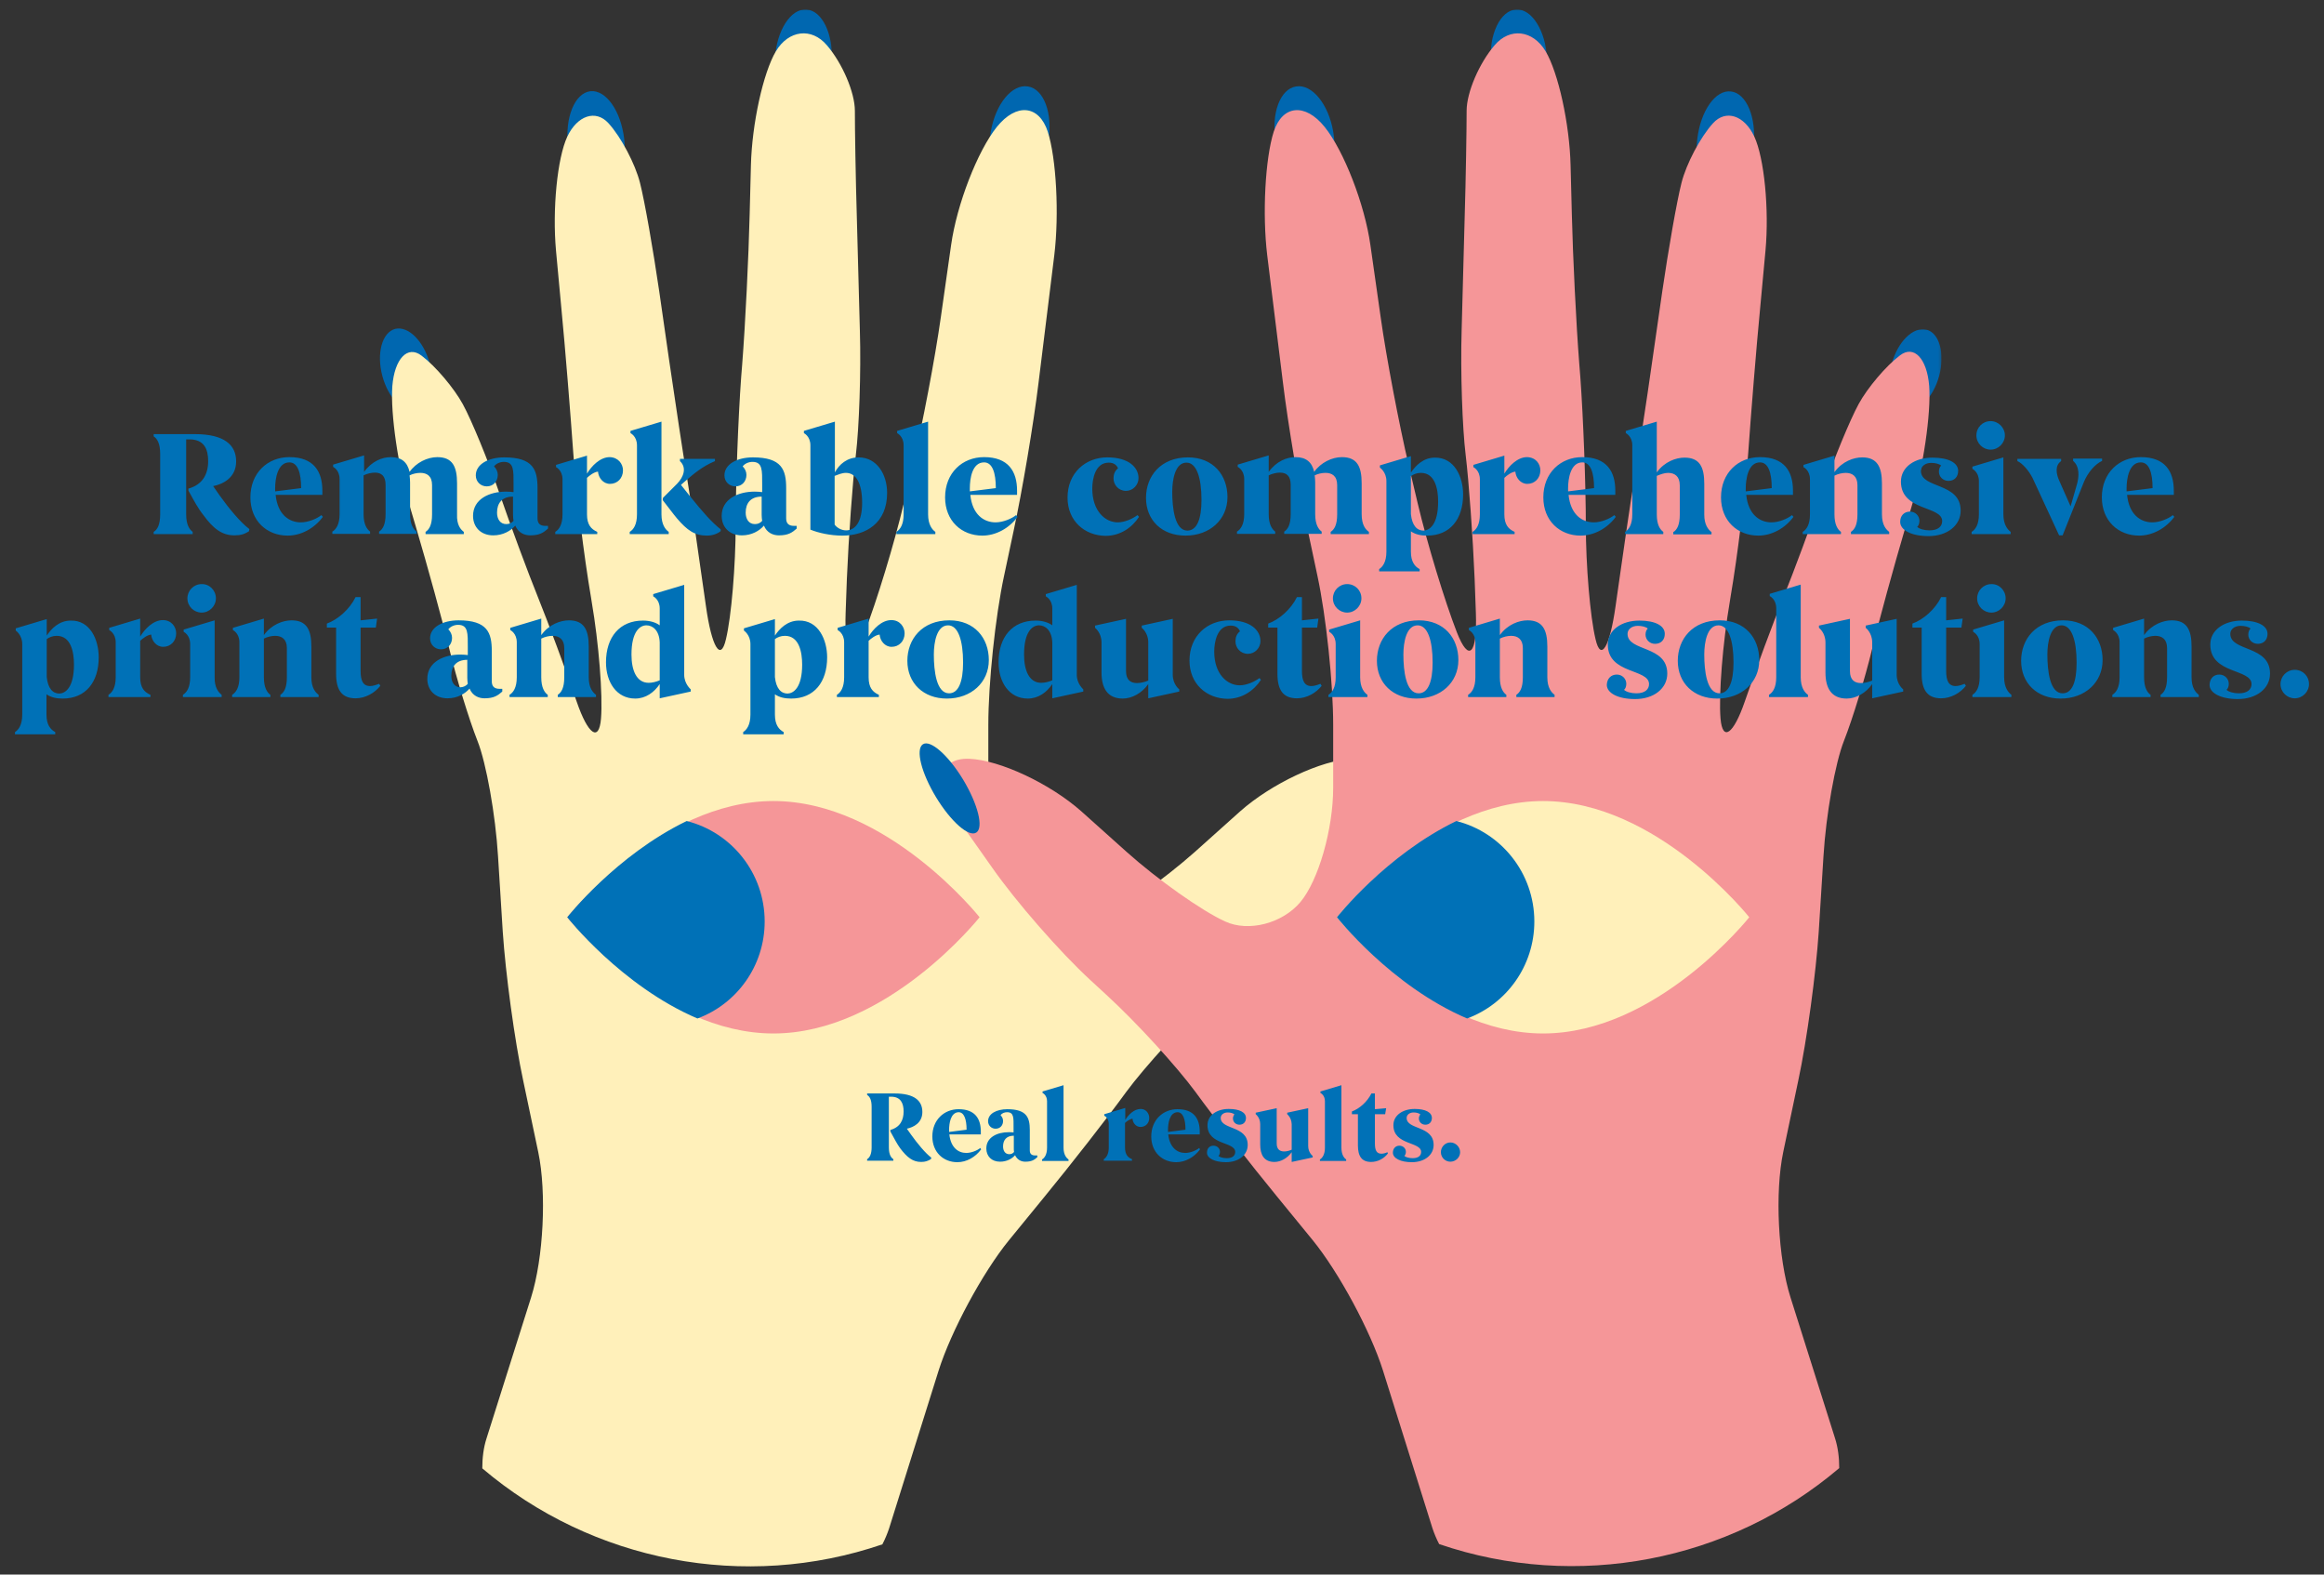 <svg version="1.1" id="Layer_1" xmlns="http://www.w3.org/2000/svg" x="0" y="0" viewBox="0 0 930 630" xml:space="preserve" enable-background="new 0 0 930 630"><rect x="0" y="0" width="930" height="630" fill="#333333" stroke="none"/><style>.st1,.st3,.st4,.st5,.st6{fill-rule:evenodd;clip-rule:evenodd;fill:#fff}.st3,.st4,.st5,.st6{fill:#0067b0}.st4,.st5,.st6{fill:#fff0ba}.st5,.st6{fill:#f59698}.st6{fill:#0071b7}.st11{enable-background:new}.st12{fill:#0071b7}</style><g transform="translate(310)"><defs><filter id="Adobe_OpacityMaskFilter" filterUnits="userSpaceOnUse" x="0" y="3.8" width="22.9" height="40.5"><feColorMatrix values="1 0 0 0 0 0 1 0 0 0 0 0 1 0 0 0 0 0 1 0"/></filter></defs><mask maskUnits="userSpaceOnUse" x="0" y="3.8" width="22.9" height="40.5" id="hero--eng-b_1_"><g filter="url(#Adobe_OpacityMaskFilter)"><path id="hero--eng-a_1_" class="st1" d="M0 3.8h22.9v40.5H0z"/></g></mask><path d="M22.9 24.8c-.7 11.2-6.3 19.9-12.6 19.6C4 43.9-.6 34.6.1 23.4c.7-11.2 6.3-20 12.6-19.6s10.8 9.8 10.2 21" mask="url(#hero--eng-b_1_)" fill-rule="evenodd" clip-rule="evenodd" fill="#0067b0"/></g><path class="st3" d="M20 145.5c2.4 9 .1 17.4-5.1 18.8-5.3 1.4-11.5-4.9-13.9-13.9-2.4-9-.1-17.4 5.1-18.8 5.3-1.3 11.5 4.9 13.9 13.9m247.5-89.1c-1.9 11-8.5 19.1-14.9 18-6.4-1-10-10.8-8.1-21.8 1.9-11 8.5-19.1 14.9-18 6.3 1 10 10.8 8.1 21.8m-169.7-.7c1.2 11.3-2.8 21-9 21.8-6.2.7-12.3-7.8-13.5-19.1C74 47 78 37.3 84.2 36.5c6.3-.7 12.3 7.9 13.6 19.2" transform="translate(152)"/><path class="st4" d="M389.1 303.6c-12.3.5-32.4 10-44.8 21l-18.2 16.3c-12.4 11-30.1 23.6-39.4 27.8-9.3 4.3-22.9.8-30.1-7.8-7.2-8.6-13.1-29.1-13.1-45.7V290c0-16.6 2.8-43.4 6.3-59.6l3.8-17.9c3.5-16.2 8-42.9 10-59.4l6.3-51c2-16.5.8-38.7-2.6-49.4-3.5-10.7-12.6-11.6-20.4-1.9-7.7 9.6-16 30.9-18.3 47.3l-4.1 28.8c-2.3 16.4-7.4 43-11.2 59.2l-3.6 15.2c-3.8 16.1-10.9 39.4-15.7 51.7-4.8 12.3-8.2 8.8-7.6-7.8l.5-13.7c.7-16.6 2.3-38.9 3.6-49.6 1.3-10.7 2.1-33 1.6-49.6l-1.2-44.7c-.5-16.6-.8-36-.8-43.3s-5-19-11.2-26.2c-6.1-7.2-15.3-6.1-20.4 2.4-5.1 8.6-9.6 29.1-10 45.7l-.5 19.5c-.4 16.6-1.7 43.7-3 60.2l-.4 5c-1.2 16.5-2.2 43.2-2.2 59.2s-1.7 36.6-3.9 45.7c-2.1 9.1-5.7 3.1-8-13.3l-.5-3.5c-2.3-16.4-5.4-37.7-7-47.4-1.6-9.6-4.8-30.9-7.2-47.3l-4-27.8c-2.4-16.4-5.8-36-7.7-43.4-1.9-7.5-7.5-18.2-12.6-23.8S79 46.2 75 54.7c-4 8.6-6 29.1-4.5 45.6l2.1 22.6c1.6 16.5 3.7 42.7 4.8 58.2 1.1 15.5 4.3 41.6 7.1 57.9l.3 1.9c2.8 16.3 4.5 37.3 3.7 46.7-.8 9.4-5.2 6.3-9.7-6.8-4.5-13.1-11.5-31.9-15.5-41.8-4-9.9-11-28.7-15.5-41.8-4.5-13.1-11.1-29.1-14.6-35.5-3.5-6.4-10.9-15.2-16.5-19.4-5.6-4.3-10.8 1.2-11.7 12.2-.8 11 2.4 32.9 7.2 48.8l2.2 7.4c4.7 15.9 10.8 38.1 13.5 49.3 2.7 11.2 7.7 27.6 11.2 36.5 3.5 8.8 7.2 29.6 8.2 46.1l1.9 30.3c1.1 16.5 4.7 43.3 8.2 59.6l6 28.5c3.4 16.2 2.1 42.4-2.9 58.2l-17.8 56.3c-1.2 3.7-1.7 7.8-1.7 12 44 37.4 105.1 49.2 160.1 30.4 1.1-2.1 2-4.3 2.7-6.4l19.8-63.1c5-15.8 17.6-39.2 28.1-52.1l14.3-17.5c10.5-12.8 25.2-31.6 32.6-41.8 7.5-10.2 23.5-27.7 35.7-38.9l6.3-5.8c12.2-11.2 29.9-31.5 39.4-45.1l13.9-19.7c9.7-13.8 7.5-24.4-4.8-23.9" transform="translate(152)"/><path class="st3" d="M402.4 319c-5.9 9.7-13.1 16.1-16.1 14.1-3-2-.6-11.4 5.3-21.2 5.9-9.7 13.1-16.1 16.1-14.1 3 2 .6 11.5-5.3 21.2" transform="translate(152)"/><path class="st5" d="M157.5 320.5C111.9 320.5 75 367 75 367s36.9 46.5 82.5 46.5S240 367 240 367s-36.9-46.5-82.5-46.5" transform="translate(152)"/><path class="st6" d="M154 368.7c0-19.4-13.3-35.7-31.2-40.2C94.6 342.1 75 367 75 367s21.6 27.5 52.1 40.5c15.7-5.8 26.9-21 26.9-38.8" transform="translate(152)"/><g transform="translate(596)"><defs><filter id="Adobe_OpacityMaskFilter_1_" filterUnits="userSpaceOnUse" x=".5" y="3.8" width="22.8" height="40.5"><feColorMatrix values="1 0 0 0 0 0 1 0 0 0 0 0 1 0 0 0 0 0 1 0"/></filter></defs><mask maskUnits="userSpaceOnUse" x=".5" y="3.8" width="22.8" height="40.5" id="hero--eng-d_1_"><g filter="url(#Adobe_OpacityMaskFilter_1_)"><path id="hero--eng-c_1_" class="st1" d="M.5 3.8h22.8v40.5H.5z"/></g></mask><path d="M.5 24.8C1.2 35.9 6.8 44.7 13 44.3c6.3-.4 10.8-9.8 10.1-20.9-.6-11.2-6.2-20-12.4-19.6-6.3.4-10.8 9.8-10.2 21" mask="url(#hero--eng-d_1_)" fill-rule="evenodd" clip-rule="evenodd" fill="#0067b0"/></g><g transform="translate(756 128)"><defs><filter id="Adobe_OpacityMaskFilter_2_" filterUnits="userSpaceOnUse" x="0" y="3.7" width="20.9" height="32.6"><feColorMatrix values="1 0 0 0 0 0 1 0 0 0 0 0 1 0 0 0 0 0 1 0"/></filter></defs><mask maskUnits="userSpaceOnUse" x="0" y="3.7" width="20.9" height="32.6" id="hero--eng-f_1_"><g filter="url(#Adobe_OpacityMaskFilter_2_)"><path id="hero--eng-e_1_" class="st1" d="M0 3.7h20.9v32.6H0z"/></g></mask><path d="M1 17.6c-2.4 8.9-.1 17.2 5.1 18.5 5.2 1.3 11.5-4.8 13.9-13.7 2.4-8.9.1-17.2-5.1-18.5C9.6 2.6 3.4 8.7 1 17.6" mask="url(#hero--eng-f_1_)" fill-rule="evenodd" clip-rule="evenodd" fill="#0067b0"/></g><path class="st3" d="M358.5 56.4c1.9 11 8.5 19.1 14.9 18 6.4-1 10-10.8 8.1-21.8-1.9-11-8.5-19.1-14.9-18-6.3 1-10 10.8-8.1 21.8m168.7-.7c-1.3 11.3 2.8 21.1 9 21.8 6.2.7 12.3-7.8 13.5-19.1 1.3-11.3-2.8-21.1-9-21.8-6.2-.8-12.2 7.8-13.5 19.1" transform="translate(152)"/><path class="st5" d="M235.9 303.6c12.3.5 32.4 10 44.8 21l18.2 16.3c12.3 11 30.1 23.6 39.4 27.8 9.3 4.3 22.9.8 30.1-7.8 7.2-8.6 13.1-29.1 13.1-45.7V290c0-16.6-2.8-43.4-6.3-59.6l-3.8-17.9c-3.5-16.2-8-42.9-10-59.4l-6.3-51c-2-16.5-.8-38.7 2.6-49.4 3.5-10.7 12.6-11.6 20.4-1.9 7.7 9.6 16 30.9 18.3 47.3l4.1 28.8c2.3 16.4 7.4 43 11.2 59.2l3.6 15.2c3.8 16.1 10.9 39.4 15.7 51.7 4.8 12.3 8.2 8.8 7.6-7.8l-.5-13.7c-.7-16.6-2.3-38.9-3.6-49.6-1.3-10.7-2.1-33-1.6-49.6l1.2-44.7c.5-16.6.8-36 .8-43.3s5-19 11.2-26.2c6.1-7.2 15.3-6.1 20.4 2.4 5.1 8.6 9.6 29.1 10 45.7l.5 19.5c.4 16.6 1.7 43.7 3 60.2l.4 5c1.2 16.5 2.2 43.2 2.2 59.2s1.7 36.6 3.9 45.7c2.1 9.1 5.7 3.1 8-13.3l.5-3.5c2.3-16.4 5.4-37.7 7-47.4 1.6-9.6 4.9-30.9 7.2-47.3l4-27.8c2.4-16.4 5.8-36 7.7-43.4 1.9-7.5 7.5-18.2 12.6-23.8 5.1-5.6 12.5-3.2 16.5 5.3 4 8.6 6 29.1 4.5 45.6l-2.1 22.6c-1.6 16.5-3.7 42.7-4.8 58.2-1.1 15.5-4.3 41.6-7.1 57.9l-.3 1.9c-2.8 16.3-4.5 37.3-3.7 46.7.8 9.4 5.2 6.3 9.7-6.8 4.5-13.1 11.5-31.9 15.5-41.8 4-9.9 11-28.7 15.5-41.8 4.5-13.1 11.1-29.1 14.6-35.5 3.5-6.4 10.9-15.2 16.5-19.4 5.6-4.3 10.8 1.2 11.7 12.2.8 11-2.4 32.9-7.2 48.8l-2.2 7.4c-4.7 15.9-10.8 38.1-13.5 49.3-2.7 11.2-7.7 27.6-11.2 36.5-3.5 8.8-7.2 29.6-8.2 46.1l-1.9 30.3c-1.1 16.5-4.7 43.3-8.2 59.6l-6 28.5c-3.4 16.2-2.1 42.4 2.9 58.2l17.8 56.3c1.2 3.7 1.7 7.8 1.7 12-44 37.4-105.1 49.2-160.1 30.4-1.1-2.1-2-4.3-2.7-6.4l-19.8-63.1c-5-15.8-17.6-39.2-28.1-52.1L359 478.7c-10.5-12.8-25.2-31.6-32.6-41.8-7.5-10.2-23.5-27.7-35.7-38.9l-6.3-5.8c-12.2-11.2-29.9-31.5-39.4-45.1l-13.9-19.7c-9.7-13.7-7.5-24.3 4.8-23.8" transform="translate(152)"/><path class="st3" d="M222.6 319c5.9 9.7 13.1 16.1 16.1 14.1 3-2 .6-11.4-5.3-21.2-5.9-9.7-13.1-16.1-16.1-14.1-3 2-.6 11.5 5.3 21.2" transform="translate(152)"/><path class="st4" d="M465.5 320.5c-45.6 0-82.5 46.5-82.5 46.5s36.9 46.5 82.5 46.5S548 367 548 367s-36.9-46.5-82.5-46.5" transform="translate(152)"/><path class="st6" d="M383 367s21.6 27.5 52.1 40.5c15.7-5.8 26.9-21 26.9-38.8 0-19.4-13.3-35.7-31.2-40.2C402.6 342.1 383 367 383 367" transform="translate(152)"/><g class="st11"><path class="st12" d="M81.4 196.3v-.8c5.7-1.6 7.9-5.8 7.9-11 0-4.8-1.6-8.7-7.5-8.7h-1.3v30c0 4.3 1.4 6.1 2.6 7v.9H67.5v-.9c1.5-.9 2.6-2.9 2.6-7v-24.2c0-4.2-1.2-6.1-2.6-7v-.9H84c11.7 0 16.5 4.3 16.5 10.9 0 6.5-5.2 9.1-9.2 9.9l2.5 3.6c3.7 5.2 8.4 10.9 12 13.6l-.2.9c-1.8 1.1-3.2 1.6-5.8 1.6-4.9 0-8.4-2.6-12.4-8.1-2.1-2.6-3.8-5.8-6-9.8zM135.2 206.8c-3.4 4.6-8.7 7.5-14.1 7.5-8.3 0-14.9-5.9-14.9-15.3 0-9.8 6.9-16.1 15.6-16.1 9.7 0 13.2 5.7 13.2 13.4v1.7h-18.7c.8 7.9 5.4 11 10.1 11 3 0 6.5-1.5 8.2-2.9l.6.7zm-19.1-11.4v1.2l10.4-1.3c0-6.2-1.4-10.3-4.7-10.3-4.7 0-5.7 6.5-5.7 10.4zM191.6 212.8v.9h-15.3v-.9c1.4-.9 2.6-2.7 2.6-7v-11.7c0-3.7-2.1-4.9-4.7-4.9-1.5 0-3.1.4-4.3 1 .1.9.2 1.8.2 2.8v12.7c0 4.3 1.4 6.1 2.6 7v.9h-15v-.9c1.4-.9 2.6-2.7 2.6-7V194c0-3.6-1.7-4.9-4.3-4.9-1.4 0-3.1.4-4.5 1.1v15.5c0 4.1 1.3 6 2.6 7v.9H139v-.9c1.5-.9 2.9-2.9 2.9-7v-14c0-3.7-2.6-4.9-2.6-4.9v-.9l12.4-3.7v6.6c3.1-4.3 7.3-5.9 10.7-5.9 4.3 0 6.6 2 7.5 5.9 2.6-3.7 7.1-5.9 11.1-5.9 6.1 0 7.9 3.8 7.9 10.5v12.3c-.2 4.4 1.5 6.2 2.7 7.1zM225.3 210.4v1.1c-1.8 1.6-3.4 2.7-7.1 2.7-2.3 0-4.8-1-6-3.9-1.8 2.1-4.9 3.9-8.8 3.9-5 0-8.1-3.3-8.1-7.8 0-6.7 6.5-9.7 13.2-9.7 1.2 0 2.1.1 3 .2v-3c0-5.7.2-9.1-3.9-9.1-1.5 0-3.1.7-3.9 1.8.9.9 1.5 2.1 1.5 3.4 0 2.5-1.7 4.6-4.4 4.6-2.4 0-4.4-1.8-4.4-4.4 0-4.5 5.1-7.2 11.4-7.2 11.6 0 13.3 5 13.3 12.3v12.1c0 2.1 1.1 3 3.1 3h1.1zm-13.8-2c-.1-.7-.2-1.5-.2-2.4v-7.3c-4.4 0-6.4 2.6-6.4 6.4 0 2.5 1.2 4.6 3.7 4.6 1.3 0 2.2-.5 2.9-1.3zM255.3 188.2c0 3.1-2.2 5.4-5.2 5.4-2.7 0-4.6-2.4-4.8-4.9-1.5.1-3.5 1.6-4.4 2.5v14.6c0 4.1 1.6 5.9 4.1 7v.9h-16.8v-.9c1.5-.9 2.9-2.9 2.9-7v-14c0-3.7-2.6-4.9-2.6-4.9v-.9l12.4-3.7v7.2c1.8-3 5.2-6.6 9.1-6.6 3.4.1 5.3 2.7 5.3 5.3zM273.6 212.8v.9H258v-.9c1.5-.9 2.9-2.9 2.9-7v-27.6c0-3.7-2.6-4.9-2.6-4.9v-.9l12.4-3.7v37.1c0 4.1 1.6 6.1 2.9 7zm4.5-28.3v-.9h14v.9c-5 2.1-8.3 4.9-12 8.1l-1.6 1.4 3.1 3.9c6 7.5 9.2 11 12.8 13.9v.7c-1.3 1.1-3.4 1.8-5.5 1.8-4.9 0-7.9-2.1-12-6.9-1.6-1.9-3.4-4.4-5.7-7.3l.1-.9 5.7-5.7c2.6-2.7 3.9-6.4 1.1-9zM324.8 210.4v1.1c-1.8 1.6-3.4 2.7-7.1 2.7-2.3 0-4.8-1-6-3.9-1.8 2.1-4.9 3.9-8.8 3.9-5 0-8.1-3.3-8.1-7.8 0-6.7 6.5-9.7 13.2-9.7 1.2 0 2.1.1 3 .2v-3c0-5.7.2-9.1-3.9-9.1-1.5 0-3.1.7-3.9 1.8.9.9 1.5 2.1 1.5 3.4 0 2.5-1.7 4.6-4.4 4.6-2.4 0-4.4-1.8-4.4-4.4 0-4.5 5.1-7.2 11.4-7.2 11.6 0 13.3 5 13.3 12.3v12.1c0 2.1 1.1 3 3.1 3h1.1zm-13.8-2c-.1-.7-.2-1.5-.2-2.4v-7.3c-4.4 0-6.4 2.6-6.4 6.4 0 2.5 1.2 4.6 3.7 4.6 1.3 0 2.2-.5 2.9-1.3zM330.3 211.9v-33.7c0-3.7-2.6-4.9-2.6-4.9v-.9l12.4-3.7V189c1.7-3.2 4.9-6 9.5-6 7.3 0 11.4 6.8 11.4 14.2 0 12.2-8.6 17.1-17.9 17.1-4.8 0-9.7-1.1-12.8-2.4zm20.7-10.7c0-7.8-2.4-12-6.5-12-1.6 0-3.1.7-4.5 1.2v19.5c.8 1.1 2.5 2.3 4.6 2.3 3.6 0 6.4-3.3 6.4-11zM380.3 212.8v.9h-15.6v-.9c1.5-.9 2.9-2.9 2.9-7v-27.6c0-3.7-2.6-4.9-2.6-4.9v-.9l12.4-3.7v37.1c0 4.1 1.6 6.1 2.9 7zM413.2 206.8c-3.4 4.6-8.7 7.5-14.1 7.5-8.3 0-14.9-5.9-14.9-15.3 0-9.8 6.9-16.1 15.6-16.1 9.7 0 13.2 5.7 13.2 13.4v1.7h-18.7c.8 7.9 5.4 11 10.1 11 3 0 6.5-1.5 8.2-2.9l.6.7zm-19.1-11.4v1.2l10.4-1.3c0-6.2-1.4-10.3-4.7-10.3-4.8 0-5.7 6.5-5.7 10.4zM433.2 199.1c0-9.9 7.2-16.1 15.9-16.1s12.5 4.1 12.5 8.3c0 2.8-2.3 5.1-5 5.1-3 0-5-2.4-5-5 0-1.6.5-3 1.8-4-.4-1.1-1.5-2.3-3.7-2.3-5.5 0-6.6 6.7-6.6 10.4 0 9 5.2 13.5 10.2 13.5 2.7 0 5.9-1.4 7.9-2.9l.6.7c-2.8 4.3-7.5 7.6-13.4 7.6-8.3-.1-15.2-5.9-15.2-15.3zM464.6 199.2c0-8.7 5.9-16.2 16.8-16.2 10.1 0 15.8 7.1 15.8 15.9 0 9-7.1 15.4-16.8 15.4-9.5 0-15.8-6.2-15.8-15.1zm22.2.8c0-8.9-2-14.9-6-14.9-4.5 0-5.7 6.7-5.7 11.7 0 6.5 1 15.5 6.1 15.5 3.8-.1 5.6-4.6 5.6-12.3zM553.8 212.8v.9h-15.3v-.9c1.4-.9 2.6-2.7 2.6-7v-11.7c0-3.7-2.1-4.9-4.7-4.9-1.5 0-3.1.4-4.3 1 .1.9.2 1.8.2 2.8v12.7c0 4.3 1.4 6.1 2.6 7v.9h-15v-.9c1.4-.9 2.6-2.7 2.6-7V194c0-3.6-1.7-4.9-4.3-4.9-1.4 0-3.1.4-4.5 1.1v15.5c0 4.1 1.3 6 2.6 7v.9H501v-.9c1.5-.9 2.9-2.9 2.9-7v-14c0-3.7-2.6-4.9-2.6-4.9v-.9l12.4-3.7v6.6c3.1-4.3 7.3-5.9 10.7-5.9 4.3 0 6.6 2 7.5 5.9 2.6-3.7 7.1-5.9 11.1-5.9 6.1 0 7.9 3.8 7.9 10.5v12.3c0 4.4 1.6 6.2 2.9 7.1zM591.5 197.8c0 9.9-5.2 16.5-14.4 16.5-2.4 0-4.6-.4-6.5-1.7v8.1c0 4.1 1.6 6 3.5 7v.9h-16.2v-.9c1.4-.9 2.9-2.8 2.9-7v-28.2c0-3.7-2.6-5.4-2.6-5.4v-.9l12.4-3.7v6.6c1.8-2.7 4.9-6 9.6-6 7.8-.1 11.3 7.7 11.3 14.7zm-10 2.9c0-5-1.2-11.5-6.9-11.5-1.7 0-3 .6-4 1.3v15.2c.5 4.7 2.5 6.6 5.1 6.6 2.3-.1 5.8-2.3 5.8-11.6zM622.4 188.2c0 3.1-2.2 5.4-5.2 5.4-2.7 0-4.6-2.4-4.8-4.9-1.5.1-3.5 1.6-4.4 2.5v14.6c0 4.1 1.6 5.9 4.1 7v.9h-16.8v-.9c1.5-.9 2.9-2.9 2.9-7v-14c0-3.7-2.6-4.9-2.6-4.9v-.9l12.4-3.7v7.2c1.8-3 5.2-6.6 9.1-6.6 3.5.1 5.3 2.7 5.3 5.3zM652.6 206.8c-3.4 4.6-8.7 7.5-14.1 7.5-8.3 0-14.9-5.9-14.9-15.3 0-9.8 6.9-16.1 15.6-16.1 9.7 0 13.2 5.7 13.2 13.4v1.7h-18.7c.8 7.9 5.4 11 10.1 11 3 0 6.5-1.5 8.2-2.9l.6.7zm-19.1-11.4v1.2l10.4-1.3c0-6.2-1.4-10.3-4.7-10.3-4.7 0-5.7 6.5-5.7 10.4zM671.6 212.8v.9h-15.3v-.9c1.5-.9 2.9-2.9 2.9-7v-27.6c0-3.7-2.6-4.9-2.6-4.9v-.9l12.4-3.7V189c3.1-4.3 7.7-5.9 11.1-5.9 6.1 0 7.9 3.8 7.9 10.5v12.3c0 4.1 1.6 6 2.9 7v.9h-15.3v-.9c1.5-.9 2.6-2.9 2.6-7v-11.7c0-3.7-2.1-5-4.7-5-1.4 0-3.1.6-4.5 1.2v15.5c0 4 1.3 6 2.6 6.9zM723.7 206.8c-3.4 4.6-8.7 7.5-14.1 7.5-8.3 0-14.9-5.9-14.9-15.3 0-9.8 6.9-16.1 15.6-16.1 9.7 0 13.2 5.7 13.2 13.4v1.7h-18.7c.8 7.9 5.4 11 10.1 11 3 0 6.5-1.5 8.2-2.9l.6.7zm-19.1-11.4v1.2l10.4-1.3c0-6.2-1.4-10.3-4.7-10.3-4.7 0-5.7 6.5-5.7 10.4zM742.7 212.8v.9h-15.3v-.9c1.5-.9 2.9-2.9 2.9-7v-14c0-3.7-2.6-4.9-2.6-4.9v-.9l12.4-3.7v6.6c3.1-4.3 7.7-5.9 11.1-5.9 6 0 7.9 3.8 7.9 10.5v12.3c0 4.3 1.7 6.1 2.9 7v.9h-15.3v-.9c1.4-.9 2.6-2.7 2.6-7v-11.7c0-3.6-2.1-4.9-4.7-4.9-1.4 0-3.1.4-4.5 1.1v15.5c0 4.1 1.3 6.1 2.6 7zM770.3 204.7c2.2 0 3.8 1.7 3.8 3.7 0 1.1-.4 2-.9 2.4.8.8 2.8 1.4 4.9 1.4 3.5 0 5.1-1.6 5.1-3.7 0-6.2-16.5-3.9-16.5-15.8 0-5.9 5.6-9.6 12.6-9.6 6.5 0 10.3 2.1 10.3 5.3 0 2.4-1.5 4-3.9 4-2.2 0-3.8-1.7-3.8-3.7 0-1.1.4-2 .9-2.4-.7-.7-2.4-1.1-4-1.1-2.4 0-4.1 1.4-4.1 3.2 0 7.2 15.9 4.5 15.9 15.9 0 5.9-5.3 10.2-12.9 10.2-6.8 0-11.3-2.4-11.3-5.7 0-2.5 1.6-4.1 3.9-4.1zM810.6 212.8v.9H795v-.9c1.5-.9 2.9-2.9 2.9-7v-13.3c0-3.7-2.6-4.9-2.6-4.9v-.9l12.4-3.7v22.8c0 4.1 1.7 6.1 2.9 7zm-2.3-38.6c0 3.1-2.6 5.7-5.7 5.7s-5.7-2.5-5.7-5.7 2.5-5.7 5.7-5.7c3.1 0 5.7 2.6 5.7 5.7zM813.3 184.5v-.9h17.5v.9c-2.5 1.7-2 5-.8 7.7l4.6 10.4 2.5-8.7c.9-3.1 1.2-7.2-1.5-9.5v-.9h11.6v.9c-2.8 1.3-5.7 4.6-7.3 8.5l-8.5 21.3H830l-10.6-22.9c-1.6-3.2-4.3-6.1-6.1-6.8zM876.1 206.8c-3.4 4.6-8.7 7.5-14.1 7.5-8.3 0-14.9-5.9-14.9-15.3 0-9.8 6.9-16.1 15.6-16.1 9.7 0 13.2 5.7 13.2 13.4v1.7h-18.7c.8 7.9 5.4 11 10.1 11 3 0 6.5-1.5 8.2-2.9l.6.7zM857 195.4v1.2l10.4-1.3c0-6.2-1.4-10.3-4.7-10.3-4.7 0-5.7 6.5-5.7 10.4z" transform="translate(-6)"/></g><g class="st11"><path class="st12" d="M45.5 263c0 9.9-5.2 16.5-14.4 16.5-2.4 0-4.6-.4-6.5-1.7v8.1c0 4.1 1.6 6 3.5 7v.9H12v-.9c1.4-.9 2.9-2.8 2.9-7v-28.2c0-3.7-2.6-5.4-2.6-5.4v-.9l12.4-3.7v6.6c1.8-2.7 4.9-6 9.6-6 7.8-.2 11.2 7.7 11.2 14.7zm-9.9 2.9c0-5-1.2-11.5-6.9-11.5-1.7 0-3 .6-4 1.3v15.2c.5 4.7 2.5 6.6 5.1 6.6 2.3-.1 5.8-2.3 5.8-11.6zM76.5 253.4c0 3.1-2.2 5.4-5.2 5.4-2.7 0-4.6-2.4-4.8-4.9-1.5.1-3.5 1.6-4.4 2.5V271c0 4.1 1.6 5.9 4.1 7v.9H49.4v-.9c1.5-.9 2.9-2.9 2.9-7v-14c0-3.7-2.6-4.9-2.6-4.9v-.9l12.4-3.7v7.2c1.8-3 5.2-6.6 9.1-6.6 3.4 0 5.3 2.7 5.3 5.3zM94.7 278v.9H79.2v-.9c1.5-.9 2.9-2.9 2.9-7v-13.3c0-3.7-2.6-4.9-2.6-4.9v-.9l12.4-3.7V271c-.1 4.1 1.6 6.1 2.8 7zm-2.3-38.6c0 3.1-2.6 5.7-5.7 5.7s-5.7-2.5-5.7-5.7c0-3.1 2.5-5.7 5.7-5.7 3.1-.1 5.7 2.5 5.7 5.7zM114.2 278v.9H98.9v-.9c1.5-.9 2.9-2.9 2.9-7v-14c0-3.7-2.6-4.9-2.6-4.9v-.9l12.4-3.7v6.6c3.1-4.3 7.7-5.9 11.1-5.9 6 0 7.9 3.8 7.9 10.5V271c0 4.3 1.7 6.1 2.9 7v.9h-15.3v-.9c1.4-.9 2.6-2.7 2.6-7v-11.7c0-3.6-2.1-4.9-4.7-4.9-1.4 0-3.1.4-4.5 1.1V271c0 4.1 1.3 6.1 2.6 7zM158.2 274.4c-2.3 2.9-6 5-9.9 5-5.5 0-7.8-3.3-7.8-9.8v-18.5h-3.7v-1.6c4.4-1.6 9.1-5.7 11.5-10.6h2v9.3l6.6-.7-.5 3.6h-6.1v17.3c0 3.8.9 6.1 3.8 6.1 1.1 0 2.3-.4 3.6-.9l.5.8zM207 275.6v1.1c-1.8 1.6-3.4 2.7-7.1 2.7-2.3 0-4.8-1-6-3.9-1.8 2.1-4.9 3.9-8.8 3.9-5 0-8.1-3.3-8.1-7.8 0-6.7 6.5-9.7 13.2-9.7 1.2 0 2.1.1 3 .2v-3c0-5.7.2-9.1-3.9-9.1-1.5 0-3.1.7-3.9 1.8.9.9 1.5 2.1 1.5 3.4 0 2.5-1.7 4.6-4.4 4.6-2.4 0-4.4-1.8-4.4-4.4 0-4.5 5.1-7.2 11.4-7.2 11.6 0 13.3 5 13.3 12.3v12.1c0 2.1 1.1 3 3.1 3h1.1zm-13.8-2c-.1-.7-.2-1.5-.2-2.4V264c-4.4 0-6.4 2.6-6.4 6.4 0 2.5 1.2 4.6 3.7 4.6 1.3-.1 2.2-.6 2.9-1.4zM225.2 278v.9h-15.3v-.9c1.5-.9 2.9-2.9 2.9-7v-14c0-3.7-2.6-4.9-2.6-4.9v-.9l12.4-3.7v6.6c3.1-4.3 7.7-5.9 11.1-5.9 6 0 7.9 3.8 7.9 10.5V271c0 4.3 1.7 6.1 2.9 7v.9h-15.3v-.9c1.4-.9 2.6-2.7 2.6-7v-11.7c0-3.6-2.1-4.9-4.7-4.9-1.4 0-3.1.4-4.5 1.1V271c0 4.1 1.3 6.1 2.6 7zM282.4 275.8v.9l-12.4 2.7v-5.7c-2.2 3.3-5.6 5.8-9.8 5.8-7.5 0-11.7-6.6-11.7-14.5 0-10.1 5.5-16.7 14.8-16.7 2.7 0 5.1.7 6.7 1.9v-6.7c0-3.7-2.6-4.9-2.6-4.9v-.9l12.4-3.7v36c0 3.6 2.6 5.8 2.6 5.8zM270 257c-.2-4.9-2.9-6.8-5.3-6.8-2.6 0-6 2.4-6 11.7 0 6.3 2 11.3 6.9 11.3 1.4 0 3-.4 4.4-1V257zM337 263c0 9.9-5.2 16.5-14.4 16.5-2.4 0-4.6-.4-6.5-1.7v8.1c0 4.1 1.6 6 3.5 7v.9h-16.2v-.9c1.4-.9 2.9-2.8 2.9-7v-28.2c0-3.7-2.6-5.4-2.6-5.4v-.9l12.4-3.7v6.6c1.8-2.7 4.9-6 9.6-6 7.8-.2 11.3 7.7 11.3 14.7zm-10 2.9c0-5-1.2-11.5-6.9-11.5-1.7 0-3 .6-4 1.3v15.2c.5 4.7 2.5 6.6 5.1 6.6 2.3-.1 5.8-2.3 5.8-11.6zM368 253.4c0 3.1-2.2 5.4-5.2 5.4-2.7 0-4.6-2.4-4.8-4.9-1.5.1-3.5 1.6-4.4 2.5V271c0 4.1 1.6 5.9 4.1 7v.9h-16.8v-.9c1.5-.9 2.9-2.9 2.9-7v-14c0-3.7-2.6-4.9-2.6-4.9v-.9l12.4-3.7v7.2c1.8-3 5.2-6.6 9.1-6.6 3.4 0 5.3 2.7 5.3 5.3zM369.1 264.4c0-8.7 5.9-16.2 16.8-16.2 10.1 0 15.8 7.1 15.8 15.9 0 9-7.1 15.4-16.8 15.4-9.4 0-15.8-6.2-15.8-15.1zm22.3.7c0-8.9-2-14.9-6-14.9-4.5 0-5.7 6.7-5.7 11.7 0 6.5 1 15.5 6.1 15.5 3.7 0 5.6-4.5 5.6-12.3zM439.5 275.8v.9l-12.4 2.7v-5.7c-2.2 3.3-5.6 5.8-9.8 5.8-7.5 0-11.7-6.6-11.7-14.5 0-10.1 5.5-16.7 14.8-16.7 2.7 0 5.1.7 6.7 1.9v-6.7c0-3.7-2.6-4.9-2.6-4.9v-.9l12.4-3.7v36c0 3.6 2.6 5.8 2.6 5.8zM427.1 257c-.2-4.9-2.9-6.8-5.3-6.8-2.6 0-6 2.4-6 11.7 0 6.3 2 11.3 6.9 11.3 1.4 0 3-.4 4.4-1V257zM462.9 251.2v-.9l12.4-2.7v22.3c0 4 2.6 5.9 2.6 5.9v.9l-12.4 2.7v-5.7c-2.5 3.6-6.5 5.8-10.2 5.8-6.2 0-8.5-4.3-8.5-10.4v-12c0-4-2.6-5.9-2.6-5.9v-.9l12.4-2.7v20.9c0 3.6 1.9 4.8 4.4 4.8 1.4 0 3.1-.4 4.5-1V257c0-3.9-2.6-5.8-2.6-5.8zM482 264.3c0-9.9 7.2-16.1 15.9-16.1s12.5 4.1 12.5 8.3c0 2.8-2.3 5.1-5 5.1-3 0-5-2.4-5-5 0-1.6.5-3 1.8-4-.4-1.1-1.5-2.3-3.7-2.3-5.5 0-6.6 6.7-6.6 10.4 0 9 5.2 13.5 10.2 13.5 2.7 0 5.9-1.4 7.9-2.9l.6.7c-2.8 4.3-7.5 7.6-13.4 7.6-8.3-.1-15.2-5.9-15.2-15.3zM534.9 274.4c-2.3 2.9-6 5-9.9 5-5.5 0-7.8-3.3-7.8-9.8v-18.5h-3.7v-1.6c4.4-1.6 9.1-5.7 11.5-10.6h2v9.3l6.6-.7-.5 3.6H527v17.3c0 3.8.9 6.1 3.8 6.1 1.1 0 2.3-.4 3.6-.9l.5.8zM553.2 278v.9h-15.6v-.9c1.5-.9 2.9-2.9 2.9-7v-13.3c0-3.7-2.6-4.9-2.6-4.9v-.9l12.4-3.7V271c0 4.1 1.6 6.1 2.9 7zm-2.4-38.6c0 3.1-2.6 5.7-5.7 5.7s-5.7-2.5-5.7-5.7c0-3.1 2.5-5.7 5.7-5.7s5.7 2.5 5.7 5.7zM557 264.4c0-8.7 5.9-16.2 16.8-16.2 10.1 0 15.8 7.1 15.8 15.9 0 9-7.1 15.4-16.8 15.4-9.4 0-15.8-6.2-15.8-15.1zm22.3.7c0-8.9-2-14.9-6-14.9-4.5 0-5.7 6.7-5.7 11.7 0 6.5 1 15.5 6.1 15.5 3.7 0 5.6-4.5 5.6-12.3zM608.8 278v.9h-15.3v-.9c1.5-.9 2.9-2.9 2.9-7v-14c0-3.7-2.6-4.9-2.6-4.9v-.9l12.4-3.7v6.6c3.1-4.3 7.7-5.9 11.1-5.9 6 0 7.9 3.8 7.9 10.5V271c0 4.3 1.7 6.1 2.9 7v.9h-15.3v-.9c1.4-.9 2.6-2.7 2.6-7v-11.7c0-3.6-2.1-4.9-4.7-4.9-1.4 0-3.1.4-4.5 1.1V271c0 4.1 1.3 6.1 2.6 7zM653 269.9c2.2 0 3.8 1.7 3.8 3.7 0 1.1-.4 2-.9 2.4.8.8 2.8 1.4 4.9 1.4 3.5 0 5.1-1.6 5.1-3.7 0-6.2-16.5-3.9-16.5-15.8 0-5.9 5.6-9.6 12.6-9.6 6.5 0 10.2 2.1 10.2 5.3 0 2.4-1.5 4-3.9 4-2.2 0-3.8-1.7-3.8-3.7 0-1.1.4-2 .9-2.4-.7-.7-2.4-1.1-4-1.1-2.4 0-4.1 1.4-4.1 3.2 0 7.2 15.9 4.5 15.9 15.9 0 5.9-5.3 10.2-12.9 10.2-6.8 0-11.3-2.4-11.3-5.7.1-2.5 1.7-4.1 4-4.1zM677.4 264.4c0-8.7 5.9-16.2 16.8-16.2 10.1 0 15.8 7.1 15.8 15.9 0 9-7.1 15.4-16.8 15.4-9.4 0-15.8-6.2-15.8-15.1zm22.3.7c0-8.9-2-14.9-6-14.9-4.5 0-5.7 6.7-5.7 11.7 0 6.5 1 15.5 6.1 15.5 3.7 0 5.6-4.5 5.6-12.3zM729.5 278v.9h-15.6v-.9c1.5-.9 2.9-2.9 2.9-7v-27.6c0-3.7-2.6-4.9-2.6-4.9v-.9l12.4-3.7V271c0 4.1 1.6 6.1 2.9 7zM752.6 251.2v-.9l12.4-2.7v22.3c0 4 2.6 5.9 2.6 5.9v.9l-12.4 2.7v-5.7c-2.5 3.6-6.5 5.8-10.2 5.8-6.2 0-8.5-4.3-8.5-10.4v-12c0-4-2.6-5.9-2.6-5.9v-.9l12.4-2.7v20.9c0 3.6 1.9 4.8 4.4 4.8 1.4 0 3.1-.4 4.5-1V257c0-3.9-2.6-5.8-2.6-5.8zM792.7 274.4c-2.3 2.9-6 5-9.9 5-5.5 0-7.8-3.3-7.8-9.8v-18.5h-3.7v-1.6c4.4-1.6 9.1-5.7 11.5-10.6h2v9.3l6.6-.7-.5 3.6h-6.1v17.3c0 3.8.9 6.1 3.8 6.1 1.1 0 2.3-.4 3.6-.9l.5.8zM810.9 278v.9h-15.6v-.9c1.5-.9 2.9-2.9 2.9-7v-13.3c0-3.7-2.6-4.9-2.6-4.9v-.9l12.4-3.7V271c0 4.1 1.7 6.1 2.9 7zm-2.3-38.6c0 3.1-2.6 5.7-5.7 5.7s-5.7-2.5-5.7-5.7c0-3.1 2.5-5.7 5.7-5.7 3.1-.1 5.7 2.5 5.7 5.7zM814.8 264.4c0-8.7 5.9-16.2 16.8-16.2 10.1 0 15.8 7.1 15.8 15.9 0 9-7.1 15.4-16.8 15.4-9.5 0-15.8-6.2-15.8-15.1zm22.2.7c0-8.9-2-14.9-6-14.9-4.5 0-5.7 6.7-5.7 11.7 0 6.5 1 15.5 6.1 15.5 3.8 0 5.6-4.5 5.6-12.3zM866.6 278v.9h-15.3v-.9c1.5-.9 2.9-2.9 2.9-7v-14c0-3.7-2.6-4.9-2.6-4.9v-.9l12.4-3.7v6.6c3.1-4.3 7.7-5.9 11.1-5.9 6 0 7.9 3.8 7.9 10.5V271c0 4.3 1.7 6.1 2.9 7v.9h-15.3v-.9c1.4-.9 2.6-2.7 2.6-7v-11.7c0-3.6-2.1-4.9-4.7-4.9-1.4 0-3.1.4-4.5 1.1V271c0 4.1 1.3 6.1 2.6 7zM894.1 269.9c2.2 0 3.8 1.7 3.8 3.7 0 1.1-.4 2-.9 2.4.8.8 2.8 1.4 4.9 1.4 3.5 0 5.1-1.6 5.1-3.7 0-6.2-16.5-3.9-16.5-15.8 0-5.9 5.6-9.6 12.6-9.6 6.5 0 10.3 2.1 10.3 5.3 0 2.4-1.5 4-3.9 4-2.2 0-3.8-1.7-3.8-3.7 0-1.1.4-2 .9-2.4-.7-.7-2.4-1.1-4-1.1-2.4 0-4.1 1.4-4.1 3.2 0 7.2 15.9 4.5 15.9 15.9 0 5.9-5.3 10.2-12.9 10.2-6.8 0-11.3-2.4-11.3-5.7.1-2.5 1.6-4.1 3.9-4.1zM930 273.7c0 3.1-2.6 5.7-5.7 5.7s-5.7-2.5-5.7-5.7c0-3.1 2.5-5.7 5.7-5.7s5.7 2.5 5.7 5.7z" transform="translate(-6)"/></g><g class="st11"><path class="st12" d="M362.3 452.7v-.6c3.9-1.1 5.3-3.9 5.3-7.4 0-3.2-1.1-5.9-5-5.9h-.9v20.3c0 2.9.9 4.1 1.8 4.7v.6H353v-.6c1-.6 1.8-2 1.8-4.7v-16.3c0-2.8-.8-4.1-1.8-4.7v-.6h11c7.9 0 11.1 2.9 11.1 7.4 0 4.4-3.5 6.1-6.2 6.7l1.7 2.4c2.5 3.5 5.7 7.4 8.1 9.2l-.2.6c-1.2.7-2.2 1.1-3.9 1.1-3.3 0-5.6-1.8-8.4-5.5-1.3-1.8-2.4-4-3.9-6.7zM398.6 459.9c-2.3 3.1-5.8 5.1-9.5 5.1-5.6 0-10-4-10-10.3 0-6.6 4.7-10.9 10.5-10.9 6.6 0 8.9 3.8 8.9 9v1.1h-12.6c.6 5.3 3.6 7.4 6.8 7.4 2 0 4.4-1 5.6-2l.3.6zm-12.8-7.8v.8l7-.9c0-4.2-1-7-3.2-7-3.2.1-3.8 4.5-3.8 7.1zM421.1 462.3v.7c-1.2 1.1-2.3 1.8-4.8 1.8-1.6 0-3.2-.7-4.1-2.6-1.2 1.4-3.3 2.6-6 2.6-3.4 0-5.5-2.2-5.5-5.3 0-4.5 4.4-6.5 8.9-6.5.8 0 1.4 0 2 .1v-2c0-3.8.2-6.1-2.6-6.1-1 0-2.1.4-2.6 1.2.6.6 1 1.4 1 2.3 0 1.7-1.1 3.1-3 3.1-1.6 0-3-1.2-3-3 0-3 3.4-4.8 7.7-4.8 7.8 0 9 3.4 9 8.3v8.2c0 1.4.8 2 2.1 2h.9zm-9.3-1.4c-.1-.5-.1-1-.1-1.6v-4.9c-3 0-4.3 1.8-4.3 4.3 0 1.7.8 3.1 2.5 3.1.8 0 1.4-.3 1.9-.9zM433.6 463.9v.6H423v-.6c1-.6 2-2 2-4.7v-18.6c0-2.5-1.8-3.3-1.8-3.3v-.6l8.4-2.5v25c0 2.7 1.1 4.1 2 4.7zM465.9 447.3c0 2.1-1.5 3.6-3.5 3.6-1.8 0-3.1-1.6-3.2-3.3-1 .1-2.4 1.1-3 1.7v9.8c0 2.8 1.1 4 2.8 4.7v.6h-11.3v-.6c1-.6 2-2 2-4.7v-9.4c0-2.5-1.8-3.3-1.8-3.3v-.6l8.4-2.5v4.8c1.2-2 3.5-4.4 6.2-4.4 2.1 0 3.4 1.8 3.4 3.6zM486.2 459.9c-2.3 3.1-5.8 5.1-9.5 5.1-5.6 0-10-4-10-10.3 0-6.6 4.7-10.9 10.5-10.9 6.6 0 8.9 3.8 8.9 9v1.1h-12.6c.6 5.3 3.6 7.4 6.8 7.4 2 0 4.4-1 5.6-2l.3.6zm-12.8-7.8v.8l7-.9c0-4.2-1-7-3.2-7-3.2.1-3.8 4.5-3.8 7.1zM491.6 458.4c1.5 0 2.6 1.1 2.6 2.5 0 .7-.3 1.3-.6 1.6.5.5 1.9.9 3.3.9 2.4 0 3.4-1.1 3.4-2.5 0-4.2-11.1-2.6-11.1-10.7 0-4 3.8-6.5 8.5-6.5 4.4 0 6.9 1.4 6.9 3.6 0 1.6-1 2.7-2.6 2.7-1.5 0-2.6-1.1-2.6-2.5 0-.7.3-1.3.6-1.6-.5-.5-1.6-.8-2.7-.8-1.6 0-2.8.9-2.8 2.2 0 4.8 10.8 3 10.8 10.8 0 4-3.6 6.9-8.7 6.9-4.6 0-7.6-1.6-7.6-3.8 0-1.7 1-2.8 2.6-2.8zM521.1 445.8v-.6l8.4-1.8v15.1c0 2.7 1.8 4 1.8 4v.6l-8.4 1.8V461c-1.7 2.4-4.4 3.9-6.9 3.9-4.2 0-5.7-2.9-5.7-7v-8.1c0-2.7-1.8-4-1.8-4v-.6l8.4-1.8v14.1c0 2.4 1.3 3.2 3 3.2 1 0 2.1-.3 3-.7v-10.2c-.1-2.7-1.8-4-1.8-4zM544.7 463.9v.6h-10.5v-.6c1-.6 2-2 2-4.7v-18.6c0-2.5-1.8-3.3-1.8-3.3v-.6l8.4-2.5v25c0 2.7 1 4.1 1.9 4.7zM561.4 461.5c-1.5 2-4 3.4-6.7 3.4-3.7 0-5.3-2.2-5.3-6.6v-12.5H547v-1.1c3-1.1 6.1-3.8 7.8-7.2h1.4v6.3l4.5-.4-.4 2.4h-4.1v11.7c0 2.6.6 4.1 2.6 4.1.7 0 1.6-.2 2.4-.6l.2.5zM566 458.4c1.5 0 2.6 1.1 2.6 2.5 0 .7-.3 1.3-.6 1.6.5.5 1.9.9 3.3.9 2.4 0 3.4-1.1 3.4-2.5 0-4.2-11.1-2.6-11.1-10.7 0-4 3.8-6.5 8.5-6.5 4.4 0 6.9 1.4 6.9 3.6 0 1.6-1 2.7-2.6 2.7-1.5 0-2.6-1.1-2.6-2.5 0-.7.3-1.3.6-1.6-.5-.5-1.6-.8-2.7-.8-1.6 0-2.8.9-2.8 2.2 0 4.8 10.8 3 10.8 10.8 0 4-3.6 6.9-8.7 6.9-4.6 0-7.6-1.6-7.6-3.8 0-1.7 1.1-2.8 2.6-2.8zM590.3 461c0 2.1-1.8 3.8-3.9 3.8-2.1 0-3.8-1.7-3.8-3.8 0-2.1 1.7-3.9 3.8-3.9 2.1 0 3.9 1.8 3.9 3.9z" transform="translate(-6)"/></g></svg>